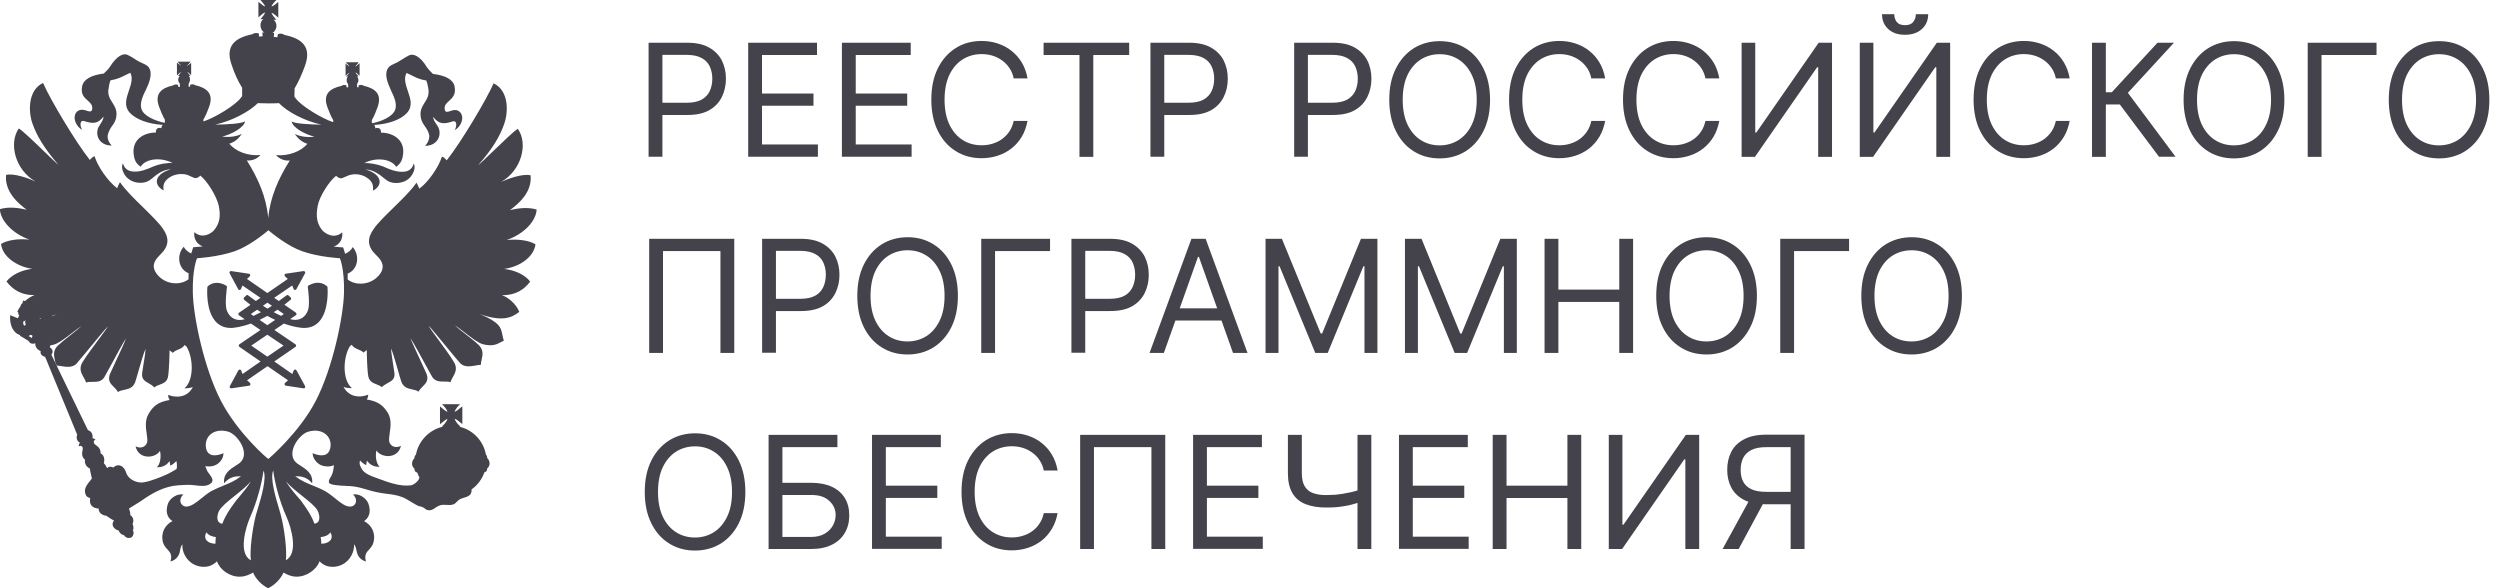 <svg width="170" height="40" viewBox="0 0 170 40" fill="none" xmlns="http://www.w3.org/2000/svg">
<g clip-path="url(#clip0_40_8810)">
<path fill-rule="evenodd" clip-rule="evenodd" d="M34.465 16.32C35.225 16.247 35.965 16.34 36.412 16.613C36.312 17.433 35.406 18.133 34.279 18.287C35.045 18.373 35.712 18.7 36.052 19.147C35.652 19.687 35.045 20.093 34.132 20.073C34.566 20.22 35.099 20.673 35.312 21.207C34.779 21.627 34.119 21.887 32.619 21.353C33.992 21.927 34.059 22.267 34.159 22.753C34.185 22.88 34.212 23.013 34.259 23.167C34.199 23.193 34.139 23.227 34.072 23.26C33.812 23.4 33.499 23.58 32.839 23.407C32.526 23.327 32.079 22.98 31.612 22.62C31.386 22.447 31.159 22.267 30.939 22.12C31.046 22.24 31.339 22.473 31.666 22.727C31.992 22.98 32.346 23.26 32.559 23.467C32.892 23.807 32.825 24.14 32.752 24.453C32.725 24.573 32.699 24.693 32.699 24.807C32.599 24.807 32.479 24.827 32.352 24.853C32.019 24.913 31.619 24.987 31.319 24.727C31.252 24.667 30.812 24.133 30.339 23.56C29.826 22.94 29.279 22.273 29.159 22.16C29.186 22.253 29.452 22.613 29.779 23.06C30.152 23.56 30.599 24.173 30.859 24.607C31.139 25.04 30.945 25.38 30.785 25.66C30.719 25.78 30.659 25.887 30.639 25.987C30.506 25.947 30.359 25.947 30.206 25.947C29.899 25.947 29.585 25.947 29.379 25.613C29.292 25.46 29.139 25.18 28.965 24.86C28.599 24.18 28.119 23.307 27.905 22.987C27.985 23.207 28.332 23.96 28.619 24.573C28.819 25.007 28.985 25.367 29.012 25.433C29.159 25.867 28.959 26.067 28.745 26.28C28.639 26.387 28.532 26.493 28.459 26.633C28.339 26.547 28.186 26.513 28.032 26.48C27.745 26.42 27.445 26.353 27.292 25.96C27.239 25.807 27.152 25.507 27.059 25.173C26.899 24.607 26.706 23.94 26.592 23.7C26.605 23.967 26.659 24.287 26.712 24.647C26.745 24.867 26.785 25.1 26.819 25.347C26.879 25.767 26.639 25.9 26.366 26.047C26.226 26.127 26.079 26.207 25.965 26.327C25.872 26.24 25.739 26.193 25.612 26.14C25.359 26.04 25.099 25.94 25.039 25.56C24.952 25.047 24.939 23.8 24.939 23.8C24.912 23.827 24.886 23.84 24.866 23.86C24.819 23.893 24.785 23.92 24.726 23.98C24.625 23.873 24.492 23.813 24.352 23.76C24.179 23.687 24.012 23.613 23.925 23.447C23.886 23.46 23.866 23.48 23.839 23.507C23.826 23.52 23.805 23.533 23.785 23.553C23.312 24.34 23.272 25.853 23.932 26.393C23.719 26.393 23.506 26.373 23.359 26.307C23.666 26.9 24.305 27.113 25.046 26.84C25.026 26.987 25.006 27.067 24.945 27.167C25.752 27.293 26.092 27.607 26.399 28.12C26.632 28.547 26.559 29.053 26.499 29.46C26.465 29.713 26.432 29.927 26.479 30.067C26.559 30.3 26.832 30.52 27.265 30.32C27.052 31.24 25.899 31.14 25.599 30.627C25.499 31.053 25.599 31.553 25.819 31.74C25.452 31.76 25.152 31.613 24.959 31.327C24.932 31.387 24.919 31.46 24.912 31.533C24.912 31.567 24.905 31.6 24.899 31.633C24.706 31.533 24.572 31.413 24.485 31.313C24.412 31.527 24.479 31.673 24.612 31.913C24.812 32.213 25.206 32.36 25.526 32.473C25.559 32.487 25.585 32.493 25.619 32.507L25.672 32.527C26.412 32.8 27.212 33.1 27.945 33C28.039 33 28.459 32.787 28.532 32.447C28.532 32.447 28.528 32.453 28.519 32.467C28.465 32.367 28.412 32.247 28.372 32.133C28.272 32.113 28.186 32.047 28.186 31.913V31.873C28.079 31.787 28.019 31.66 28.019 31.54C28.019 31.38 28.079 31.253 28.186 31.153V31.113C28.186 31.027 28.226 30.967 28.285 30.913C28.452 29.987 29.186 29.227 30.099 29.02L30.059 29C30.172 28.9 30.405 28.633 30.425 28.487C30.319 28.52 30.166 28.647 30.046 28.747C29.999 28.787 29.952 28.82 29.919 28.847V27.64C29.919 27.64 29.985 27.693 30.026 27.727C30.152 27.833 30.319 27.973 30.425 28C30.405 27.853 30.172 27.587 30.059 27.487H31.285C31.166 27.587 30.939 27.853 30.919 28C31.026 27.967 31.186 27.84 31.312 27.733C31.359 27.693 31.399 27.66 31.439 27.633V28.84C31.405 28.813 31.366 28.78 31.312 28.74C31.186 28.633 31.026 28.507 30.919 28.473C30.939 28.6 31.085 28.793 31.212 28.92C31.245 28.92 31.265 28.94 31.265 28.987H31.285V29.027C32.179 29.253 32.872 29.987 33.039 30.9C33.079 30.953 33.126 31.02 33.126 31.1V31.14C33.232 31.24 33.292 31.367 33.292 31.527C33.292 31.653 33.225 31.78 33.126 31.86V31.9C33.126 32.007 33.039 32.1 32.939 32.12C32.772 32.593 32.465 33 32.066 33.28V33.253C32.079 33.38 32.059 33.56 31.952 33.653C31.839 33.76 31.692 33.807 31.546 33.847C31.439 33.88 31.339 33.907 31.252 33.96C31.179 34.007 31.119 34.067 31.066 34.12C30.985 34.2 30.912 34.28 30.799 34.307C30.659 34.353 30.512 34.34 30.359 34.333C30.232 34.327 30.099 34.32 29.979 34.347C29.799 34.393 29.686 34.473 29.579 34.547C29.459 34.627 29.352 34.7 29.199 34.7C29.046 34.7 28.979 34.653 28.905 34.593C28.819 34.527 28.712 34.447 28.445 34.407C28.299 34.333 28.145 34.24 27.985 34.147C27.779 34.02 27.572 33.893 27.379 33.813C27.032 33.673 26.652 33.62 26.265 33.573C26.046 33.547 25.826 33.513 25.612 33.467C25.386 33.42 25.166 33.36 24.952 33.293C24.659 33.207 24.372 33.12 24.052 33.08C23.945 33.06 23.745 33.047 23.519 33.04C23.066 33.02 22.499 32.987 22.386 32.847C22.326 32.713 22.379 32.627 22.452 32.5C22.539 32.36 22.652 32.173 22.686 31.82C22.686 31.807 22.686 31.773 22.699 31.733C22.699 31.7 22.706 31.667 22.712 31.633C22.392 31.773 22.026 31.72 21.832 31.633C21.666 31.567 21.259 31.267 21.259 30.813C21.605 30.973 22.372 31.18 22.472 30.387C22.572 29.687 21.939 29.087 20.985 29.347C20.312 29.513 19.359 30.913 20.226 31.527C20.285 31.567 20.352 31.613 20.419 31.653C20.826 31.913 21.299 32.213 21.226 32.867C20.952 32.52 20.566 32.353 20.079 32.393C20.512 32.713 20.886 32.86 21.279 33.02C21.539 33.127 21.812 33.233 22.112 33.4C22.366 33.547 22.599 33.733 22.812 33.907C23.159 34.187 23.465 34.433 23.779 34.447C24.186 34.467 24.392 33.993 24.006 33.627C24.392 33.54 24.905 33.847 25.052 34.253C25.252 34.813 25.092 35.213 24.759 35.433C25.219 35.68 25.566 36.173 25.399 36.873C25.339 37.1 25.212 37.24 25.099 37.367C24.919 37.56 24.759 37.74 24.886 38.18C24.559 38.093 24.352 37.873 24.272 37.567C24.272 37.553 24.272 37.54 24.265 37.527C24.219 37.32 24.179 37.113 24.072 37.013C24.112 37.453 23.859 38.1 23.265 38.393C22.859 38.593 22.219 38.673 21.726 38.167C21.532 38.74 20.819 39.233 20.145 39.213C19.832 39.213 19.512 39.08 19.279 38.933C19.099 39.36 18.672 39.793 18.232 40C17.805 39.793 17.379 39.36 17.212 38.933C16.972 39.073 16.659 39.213 16.332 39.213C15.626 39.24 14.952 38.74 14.752 38.167C14.259 38.673 13.619 38.593 13.212 38.393C12.612 38.1 12.359 37.447 12.405 37.013C12.299 37.12 12.259 37.34 12.219 37.553V37.567C12.126 37.88 11.912 38.1 11.592 38.18C11.726 37.733 11.566 37.56 11.386 37.36C11.265 37.233 11.146 37.093 11.079 36.873C10.912 36.173 11.259 35.68 11.726 35.433C11.379 35.207 11.232 34.813 11.419 34.253C11.566 33.847 12.079 33.547 12.466 33.627C12.079 33.993 12.299 34.46 12.692 34.447C13.012 34.433 13.325 34.18 13.679 33.9C13.892 33.727 14.112 33.547 14.359 33.4C14.659 33.24 14.925 33.133 15.179 33.027C15.579 32.867 15.952 32.713 16.386 32.393C15.892 32.353 15.519 32.52 15.239 32.867C15.165 32.207 15.639 31.913 16.046 31.653C16.112 31.613 16.179 31.567 16.239 31.527C17.119 30.913 16.152 29.513 15.499 29.347C14.532 29.087 13.919 29.68 13.999 30.387C14.085 31.18 14.866 30.973 15.192 30.813C15.212 31.267 14.806 31.567 14.639 31.633C14.486 31.707 14.232 31.747 13.959 31.7C13.999 31.787 14.039 31.887 14.059 31.953C14.092 32.047 14.165 32.133 14.232 32.227C14.325 32.353 14.425 32.48 14.445 32.62C14.466 32.72 14.405 32.833 14.306 32.893C14.039 33.1 13.612 33.047 13.245 33C13.185 32.993 13.126 32.987 13.072 32.98C12.819 32.96 12.372 32.98 12.126 33C11.172 33.06 10.332 33.54 9.592 34.067C9.459 34.153 9.079 34.387 8.772 34.58C8.812 34.7 8.879 34.9 8.859 35.027C9.032 35.113 9.139 35.393 9.012 35.627C9.072 35.753 9.112 35.953 9.032 36.053C9.166 36.267 9.012 36.507 8.932 36.547C8.799 36.607 8.566 36.607 8.439 36.4C8.226 36.347 8.119 36.22 8.072 36.08C7.692 35.973 7.539 35.647 7.752 35.4C7.526 35.28 7.439 35.22 7.239 35.073C7.026 35.053 6.706 34.927 6.706 34.58C6.306 34.56 6.046 34.347 6.132 33.873C5.919 33.807 5.819 33.727 5.779 33.46C5.739 33.167 5.959 32.893 6.132 32.687C6.179 32.633 6.219 32.58 6.246 32.54C6.239 32.48 6.212 32.373 6.186 32.26C6.146 32.107 6.112 31.933 6.112 31.86C5.866 31.753 5.732 31.507 5.779 31.26C5.532 31.067 5.579 30.8 5.612 30.62C5.626 30.547 5.632 30.487 5.626 30.453C5.566 30.273 5.439 30.3 5.352 30.36C5.352 30.233 5.392 30.167 5.439 30.107C5.246 30.02 5.166 29.8 5.246 29.553L3.072 24.273C2.812 24.187 2.726 24.06 2.766 23.873C2.559 23.8 2.399 23.613 2.399 23.38V23.34C2.252 23.4 2.046 23.4 1.939 23.18L1.359 22.827C1.386 22.793 1.359 22.78 1.299 22.76C1.226 22.733 1.119 22.687 1.012 22.567C0.772 22.32 0.659 21.92 0.692 21.433L1.226 21.647C1.226 21.647 1.226 21.633 1.226 21.627C1.246 21.567 1.266 21.513 1.306 21.473C1.252 21.393 1.232 21.313 1.239 21.247C1.232 21.247 1.226 21.233 1.212 21.227C1.199 21.22 1.192 21.207 1.179 21.2C1.226 21.073 1.312 20.933 1.399 20.813C1.406 20.74 1.452 20.667 1.546 20.6V20.567C1.532 20.527 1.546 20.46 1.592 20.44C1.632 20.44 1.672 20.46 1.692 20.48C1.899 20.287 2.139 20.14 2.352 20.067C1.439 20.087 0.846 19.673 0.439 19.14C0.786 18.693 1.446 18.367 2.186 18.28C1.079 18.113 0.152 17.407 0.072 16.587C0.526 16.313 1.266 16.22 1.999 16.293C0.852 15.887 0.032 15.007 -0.008 14.22C0.606 14.04 1.246 14.133 1.812 14.26C1.239 13.833 0.306 13.047 0.412 11.893C0.966 11.76 1.999 12.147 2.412 12.34C1.052 11.573 0.566 9.76 1.279 8.733C1.539 8.887 2.359 9.673 3.032 10.327C3.472 10.747 3.846 11.113 3.972 11.207C2.979 10.053 2.506 9.227 2.226 8.453C1.906 7.607 1.892 6.133 2.926 5.64C3.419 6.773 5.152 9.673 6.106 10.873C6.132 10.847 6.159 10.82 6.186 10.793C6.259 10.72 6.339 10.64 6.432 10.627C6.659 11.36 7.352 12.333 7.966 12.8C7.992 12.733 8.052 12.567 8.159 12.387C8.506 12.9 9.132 13.52 9.739 14.107C10.286 14.647 10.812 15.16 11.079 15.553C11.512 16.167 11.512 16.727 10.912 17.3C10.899 17.313 10.892 17.32 10.879 17.333C10.639 17.58 10.226 17.993 10.619 18.567C11.152 19.353 12.226 19.447 12.819 18.993C12.819 18.847 12.819 18.713 12.825 18.58C12.132 18.307 11.972 17.367 12.492 16.78C12.605 16.993 12.792 17.147 13.005 17.233C13.072 16.993 13.126 16.867 13.126 16.86L13.146 16.807H13.206C13.206 16.807 13.445 16.793 13.792 16.753C13.405 16.62 13.159 16.267 13.212 15.787C13.806 16.3 14.412 15.813 14.539 15.673C14.919 15.227 15.032 14.74 14.872 13.98C14.726 13.32 14.066 12.273 13.619 11.94C13.619 11.94 13.605 11.953 13.599 11.96C13.532 12.027 13.432 12.127 13.232 12.107C13.159 12.08 13.066 12.04 12.966 11.993C12.886 11.96 12.812 11.92 12.745 11.893C12.299 11.76 11.852 11.867 11.566 12.04C11.059 12.353 11.092 12.7 11.126 12.953C10.325 12.513 10.612 11.78 11.632 11.513C11.072 11.513 10.599 11.913 10.352 12.12C10.286 12.173 10.239 12.213 10.206 12.233C9.819 12.52 9.259 12.453 8.952 12.3C8.326 12 8.199 11.273 8.366 11.12C8.439 11.387 8.626 11.613 8.999 11.66C9.519 11.72 10.012 11.5 10.412 11.327C10.425 11.327 10.432 11.32 10.445 11.313C10.786 11.167 11.345 11.06 11.732 11.087C11.019 10.7 9.932 10.74 9.559 11.34C9.319 11.153 9.166 10.987 9.106 10.6C8.912 9.553 9.706 9.013 10.605 9.013C10.572 8.76 10.752 8.633 10.979 8.72C10.979 8.613 11.012 8.533 11.072 8.493C11.066 8.493 11.059 8.493 11.046 8.493C11.032 8.493 11.012 8.487 10.999 8.487C10.132 8.427 9.292 8.153 8.839 7.68C8.406 7.213 8.586 6.687 8.766 6.16C8.912 5.733 9.052 5.313 8.859 4.947C8.759 4.993 8.666 5.04 8.572 5.087C8.272 5.24 7.972 5.393 7.519 5.46C7.452 5.587 7.412 5.84 7.392 5.973C7.292 6.433 7.466 6.7 7.639 6.973C7.819 7.26 8.006 7.547 7.886 8.053C7.832 8.267 7.732 8.413 7.626 8.56C7.506 8.733 7.386 8.907 7.326 9.193C7.326 9.193 7.252 9.567 7.599 9.893C6.832 9.913 6.446 9.28 6.679 8.68C6.719 8.6 6.772 8.513 6.826 8.433C6.932 8.273 7.039 8.107 7.039 7.927C6.646 8.44 6.312 8.42 5.719 8.233C5.432 8.147 5.412 8.527 5.586 8.833C5.186 8.593 5.072 8.193 5.072 8.013C5.072 7.593 5.392 7.4 5.719 7.48C5.759 7.48 5.812 7.5 5.872 7.52C6.046 7.58 6.259 7.653 6.272 7.393C6.299 7.14 6.139 6.993 5.966 6.84C5.732 6.633 5.472 6.407 5.586 5.853C5.706 5.367 6.232 5.107 7.059 5C7.072 4.987 7.092 4.967 7.119 4.94C7.226 4.84 7.386 4.68 7.472 4.547C7.946 3.78 8.419 3.587 8.692 3.74C8.892 3.833 9.032 3.927 9.166 4.013C9.266 4.08 9.359 4.14 9.479 4.2C9.546 4.233 9.612 4.267 9.679 4.293C9.832 4.36 9.979 4.427 10.092 4.547C10.439 4.993 10.119 5.68 9.919 6.113V6.133C9.919 6.133 9.899 6.153 9.892 6.167C9.759 6.433 9.486 6.98 9.612 7.393C9.759 7.907 10.619 8.227 11.132 8.34C11.146 8.34 11.152 8.34 11.165 8.34C11.179 8.34 11.199 8.34 11.212 8.34V8.14C11.059 7.88 10.932 7.567 10.825 7.28C10.479 6.36 10.992 5.98 11.772 5.807C11.859 5.747 11.959 5.72 12.085 5.767H12.105L12.126 5.92L12.245 5.887L12.219 5.7H12.259C12.159 5.64 12.119 5.533 12.119 5.427C12.119 5.313 12.165 5.227 12.219 5.167H12.105L12.146 5.127C12.146 5.127 12.179 5.08 12.199 5.053C12.219 5.033 12.239 5.007 12.259 4.973C12.299 4.947 12.319 4.907 12.319 4.887C12.319 4.887 12.319 4.887 12.312 4.893C12.299 4.913 12.279 4.927 12.239 4.947C12.226 4.953 12.212 4.967 12.199 4.973C12.159 5.007 12.112 5.04 12.099 5.073L12.032 5.113V4.253L12.099 4.307C12.099 4.307 12.139 4.34 12.172 4.367C12.192 4.38 12.219 4.4 12.239 4.413C12.259 4.433 12.272 4.447 12.286 4.453C12.299 4.46 12.306 4.467 12.312 4.48C12.312 4.46 12.292 4.44 12.252 4.393C12.212 4.353 12.152 4.287 12.132 4.26L12.092 4.193H12.952L12.912 4.26C12.912 4.26 12.859 4.307 12.839 4.34C12.819 4.36 12.806 4.38 12.786 4.393C12.759 4.433 12.732 4.46 12.712 4.48C12.719 4.48 12.732 4.467 12.745 4.467C12.765 4.46 12.792 4.447 12.806 4.42C12.832 4.4 12.852 4.387 12.872 4.373C12.905 4.347 12.932 4.327 12.959 4.313L12.999 4.26V5.107L12.959 5.067C12.959 5.067 12.939 5.053 12.932 5.04C12.892 5.007 12.859 4.973 12.812 4.94C12.799 4.927 12.779 4.92 12.759 4.907C12.745 4.9 12.726 4.887 12.719 4.88C12.732 4.893 12.745 4.907 12.759 4.927C12.772 4.94 12.786 4.953 12.792 4.967C12.832 5.033 12.879 5.073 12.919 5.113L12.959 5.153H12.832C12.899 5.213 12.919 5.3 12.919 5.413C12.919 5.513 12.879 5.627 12.819 5.687H12.839L12.819 5.873L12.919 5.907L12.939 5.753H12.959C13.085 5.713 13.185 5.733 13.272 5.793C14.046 5.973 14.559 6.347 14.219 7.267C14.119 7.553 13.986 7.867 13.832 8.127V8.26C14.605 8.007 16.012 7.16 16.379 6.647C16.405 6.62 16.425 6.593 16.439 6.573C16.445 6.56 16.459 6.547 16.465 6.54V5.967C16.179 5.52 15.932 4.96 15.765 4.447C15.272 3.113 15.999 2.567 17.139 2.333C17.265 2.253 17.412 2.213 17.599 2.273L17.619 2.487L17.859 2.467L17.839 2.193C17.905 2.213 17.945 2.213 17.985 2.213C17.819 2.133 17.712 1.927 17.712 1.72C17.712 1.573 17.772 1.393 17.899 1.307H17.712C17.712 1.307 17.752 1.26 17.772 1.233C17.872 1.12 18.006 0.953 18.026 0.84C17.905 0.88 17.719 1.053 17.599 1.16C17.592 1.167 17.579 1.18 17.572 1.187V0.127C17.572 0.127 17.645 0.187 17.692 0.22C17.805 0.313 17.939 0.427 18.026 0.44C18.012 0.347 17.886 0.207 17.792 0.093C17.759 0.06 17.732 0.027 17.712 0H18.799C18.679 0.107 18.492 0.32 18.459 0.44C18.579 0.427 18.752 0.273 18.866 0.18C18.886 0.16 18.912 0.14 18.925 0.127V1.213C18.826 1.107 18.605 0.907 18.459 0.867C18.499 1.013 18.686 1.233 18.799 1.34H18.599C18.726 1.427 18.799 1.6 18.799 1.753C18.799 1.96 18.679 2.16 18.519 2.247C18.559 2.247 18.605 2.247 18.639 2.24L18.619 2.513L18.859 2.533L18.899 2.32C19.092 2.253 19.232 2.293 19.352 2.38C20.499 2.607 21.226 3.167 20.732 4.493C20.546 5 20.305 5.56 20.032 6.013L20.019 6.567C20.019 6.567 20.072 6.64 20.112 6.693C20.485 7.207 21.886 8.06 22.659 8.307V8.173C22.506 7.913 22.379 7.6 22.272 7.313C21.925 6.393 22.439 6.013 23.219 5.84C23.305 5.78 23.405 5.753 23.532 5.8H23.552L23.572 5.953L23.686 5.92L23.666 5.733H23.686C23.619 5.673 23.572 5.567 23.572 5.46C23.572 5.347 23.592 5.26 23.666 5.2H23.532L23.572 5.16C23.572 5.16 23.605 5.127 23.625 5.107C23.652 5.08 23.686 5.053 23.712 5.013C23.719 5.007 23.726 4.993 23.732 4.98C23.745 4.96 23.759 4.94 23.772 4.927C23.759 4.933 23.745 4.947 23.732 4.96C23.719 4.973 23.699 4.98 23.692 4.993C23.625 5.033 23.579 5.08 23.539 5.12L23.499 5.16V4.3L23.532 4.353C23.532 4.353 23.566 4.38 23.585 4.393C23.612 4.413 23.639 4.44 23.686 4.46C23.699 4.487 23.726 4.5 23.739 4.507C23.752 4.507 23.759 4.513 23.765 4.52C23.765 4.52 23.726 4.48 23.706 4.433C23.692 4.42 23.679 4.407 23.659 4.387C23.625 4.353 23.592 4.313 23.566 4.3L23.526 4.233H24.386L24.346 4.3C24.346 4.3 24.285 4.393 24.219 4.433C24.212 4.447 24.206 4.453 24.199 4.467C24.186 4.487 24.179 4.507 24.179 4.52C24.186 4.52 24.192 4.507 24.206 4.507C24.219 4.5 24.239 4.487 24.265 4.46C24.292 4.427 24.332 4.4 24.359 4.38C24.372 4.367 24.386 4.36 24.392 4.353L24.452 4.3V5.147L24.392 5.107C24.392 5.107 24.346 5.053 24.312 5.02C24.299 5.007 24.279 4.993 24.265 4.98C24.226 4.96 24.199 4.94 24.179 4.92C24.179 4.947 24.199 4.987 24.219 5.007C24.285 5.073 24.326 5.113 24.346 5.153L24.386 5.193H24.285C24.326 5.253 24.372 5.34 24.372 5.453C24.372 5.553 24.332 5.667 24.245 5.727H24.292L24.272 5.913L24.372 5.947L24.392 5.793H24.412C24.539 5.753 24.639 5.773 24.739 5.833C25.499 6.013 26.012 6.387 25.666 7.307C25.566 7.593 25.439 7.907 25.285 8.167V8.367C25.285 8.367 25.319 8.367 25.332 8.367C25.346 8.367 25.359 8.367 25.379 8.367C25.892 8.26 26.739 7.94 26.886 7.42C27.012 7.007 26.739 6.46 26.605 6.193C26.605 6.18 26.592 6.173 26.592 6.16C26.579 6.133 26.566 6.107 26.559 6.08C26.366 5.647 26.085 5.007 26.425 4.58C26.526 4.46 26.672 4.4 26.826 4.327C26.892 4.3 26.959 4.267 27.026 4.233C27.145 4.167 27.245 4.107 27.346 4.04C27.479 3.953 27.619 3.867 27.812 3.767C28.099 3.613 28.572 3.813 29.032 4.573C29.132 4.72 29.312 4.9 29.405 4.993C29.419 5.007 29.425 5.013 29.439 5.027C30.272 5.127 30.812 5.393 30.912 5.88C31.019 6.427 30.765 6.653 30.539 6.86C30.366 7.013 30.206 7.16 30.239 7.42C30.259 7.68 30.459 7.607 30.632 7.547C30.692 7.527 30.752 7.507 30.792 7.5C31.105 7.413 31.432 7.613 31.432 8.033C31.432 8.213 31.332 8.607 30.919 8.853C31.085 8.547 31.066 8.173 30.792 8.253C30.192 8.447 29.846 8.467 29.459 7.947C29.459 8.127 29.566 8.287 29.672 8.44C29.732 8.527 29.785 8.613 29.826 8.7C30.059 9.293 29.659 9.933 28.905 9.913C29.232 9.587 29.192 9.213 29.192 9.213C29.132 8.933 29.012 8.753 28.892 8.587C28.785 8.433 28.686 8.287 28.632 8.073C28.512 7.56 28.692 7.273 28.872 6.987C29.046 6.713 29.212 6.447 29.119 5.987C29.099 5.853 29.046 5.6 28.985 5.473C28.552 5.413 28.272 5.267 27.979 5.12C27.872 5.067 27.759 5.007 27.645 4.96C27.445 5.333 27.585 5.753 27.732 6.187C27.912 6.707 28.092 7.233 27.659 7.693C27.212 8.167 26.379 8.433 25.499 8.493C25.492 8.493 25.479 8.493 25.465 8.493C25.452 8.493 25.439 8.493 25.432 8.493C25.492 8.533 25.519 8.62 25.519 8.727C25.752 8.64 25.932 8.767 25.905 9.02C26.779 9.02 27.599 9.56 27.392 10.607C27.326 10.993 27.179 11.16 26.945 11.347C26.559 10.747 25.472 10.707 24.772 11.093C25.152 11.067 25.706 11.18 26.052 11.32C26.459 11.5 26.972 11.733 27.506 11.673C27.866 11.633 28.066 11.4 28.125 11.133C28.292 11.28 28.166 12.013 27.546 12.313C27.226 12.467 26.666 12.533 26.279 12.247C26.245 12.227 26.192 12.187 26.125 12.127C25.872 11.92 25.405 11.527 24.852 11.527C25.872 11.8 26.145 12.533 25.366 12.967C25.366 12.953 25.366 12.94 25.366 12.933C25.379 12.687 25.399 12.353 24.912 12.06C24.632 11.88 24.192 11.773 23.739 11.913C23.666 11.94 23.579 11.98 23.499 12.013C23.405 12.053 23.312 12.1 23.245 12.12C23.046 12.14 22.945 12.04 22.879 11.973C22.872 11.967 22.866 11.96 22.859 11.953C22.412 12.287 21.726 13.333 21.605 13.993C21.459 14.753 21.566 15.247 21.939 15.687C22.072 15.82 22.672 16.313 23.272 15.8C23.326 16.28 23.079 16.64 22.692 16.767C23.032 16.807 23.259 16.82 23.265 16.82H23.326L23.352 16.873C23.352 16.873 23.352 16.873 23.352 16.887C23.366 16.92 23.412 17.04 23.465 17.253C23.692 17.173 23.879 17.013 23.985 16.8C24.499 17.387 24.339 18.34 23.639 18.607C23.639 18.733 23.645 18.867 23.645 19.007C24.232 19.473 25.326 19.38 25.866 18.593C26.252 18.013 25.832 17.593 25.585 17.353C25.579 17.347 25.572 17.34 25.566 17.333C24.965 16.76 24.965 16.2 25.399 15.587C25.666 15.187 26.199 14.667 26.752 14.127C27.352 13.54 27.979 12.933 28.319 12.42C28.392 12.547 28.445 12.66 28.479 12.74C28.499 12.78 28.512 12.807 28.519 12.827C29.139 12.36 29.819 11.38 30.052 10.653C30.152 10.673 30.226 10.74 30.299 10.82C30.326 10.847 30.352 10.873 30.379 10.9C31.339 9.693 33.072 6.793 33.566 5.667C34.612 6.16 34.586 7.64 34.266 8.48C33.992 9.253 33.526 10.08 32.512 11.233C32.639 11.14 33.045 10.753 33.505 10.307C34.172 9.667 34.952 8.907 35.212 8.76C35.939 9.787 35.446 11.6 34.079 12.367C34.505 12.173 35.519 11.787 36.079 11.92C36.199 13.073 35.252 13.86 34.679 14.287C35.232 14.16 35.872 14.067 36.492 14.247C36.452 15.033 35.639 15.907 34.459 16.32H34.465ZM1.726 22.12C1.726 22.12 1.739 22.1 1.746 22.1C1.739 22.06 1.732 22.027 1.726 21.987C1.726 21.94 1.712 21.893 1.699 21.847L1.759 21.807L1.739 21.787C1.699 21.827 1.652 21.847 1.592 21.847C1.566 21.973 1.566 22.12 1.692 22.14C1.699 22.133 1.706 22.12 1.712 22.113L1.726 22.12ZM1.952 22.86L2.159 22.98C2.199 22.94 2.199 22.88 2.199 22.813C2.112 22.76 2.032 22.76 1.952 22.853V22.86ZM2.692 21.673H2.779C2.779 21.673 2.779 21.66 2.786 21.66C2.786 21.653 2.792 21.647 2.792 21.64C2.772 21.64 2.759 21.647 2.739 21.647C2.719 21.647 2.699 21.647 2.686 21.653C2.686 21.653 2.686 21.653 2.692 21.66C2.692 21.66 2.692 21.667 2.699 21.667L2.692 21.673ZM14.039 36.2C13.779 36.653 14.139 36.973 14.652 36.973C14.652 36.793 14.652 36.733 14.679 36.52C14.445 36.5 14.172 36.4 14.039 36.2ZM21.852 36.973C22.366 36.973 22.732 36.653 22.465 36.2C22.326 36.413 22.046 36.507 21.805 36.52C21.846 36.733 21.846 36.793 21.846 36.973H21.852ZM17.539 7.007C16.999 7.56 15.806 8.22 14.632 8.473C15.312 8.473 16.506 8.413 16.666 8.24C16.625 8.667 15.706 9.153 15.105 9.287C15.599 9.347 16.066 9.287 16.445 9.107C16.232 9.413 15.999 9.64 15.592 9.773C16.019 10.287 16.846 10.627 17.706 10.54C17.512 10.793 17.132 10.947 16.785 10.907C17.546 12.127 18.112 13.38 18.239 14.833C18.372 13.387 18.939 12.133 19.706 10.913C19.372 10.96 18.979 10.8 18.772 10.547C19.619 10.627 20.479 10.293 20.899 9.78C20.499 9.647 20.259 9.413 20.046 9.113C20.432 9.293 20.892 9.353 21.386 9.293C20.785 9.16 19.879 8.68 19.832 8.247C19.979 8.413 21.172 8.473 21.852 8.473C20.672 8.22 19.499 7.573 18.972 7.013C18.539 7.04 17.965 7.033 17.519 7.013L17.539 7.007ZM3.546 21.507C3.646 21.467 3.772 21.407 3.879 21.36C3.839 21.373 3.792 21.387 3.746 21.407C3.679 21.427 3.606 21.453 3.539 21.48V21.507H3.546ZM11.525 27.18C11.466 27.08 11.445 27 11.425 26.853C12.172 27.127 12.819 26.913 13.112 26.32C12.966 26.38 12.732 26.407 12.539 26.407C13.199 25.867 13.159 24.353 12.685 23.567C12.659 23.553 12.639 23.533 12.626 23.52C12.599 23.493 12.579 23.473 12.539 23.467C12.459 23.627 12.292 23.7 12.126 23.767C11.986 23.827 11.845 23.887 11.752 23.993C11.706 23.947 11.665 23.927 11.632 23.9C11.599 23.873 11.572 23.853 11.532 23.82C11.532 23.82 11.512 25.067 11.432 25.58C11.379 25.96 11.112 26.067 10.852 26.16C10.719 26.207 10.592 26.26 10.492 26.347C10.386 26.22 10.239 26.14 10.105 26.06C9.846 25.913 9.612 25.78 9.666 25.36C9.699 25.107 9.739 24.867 9.779 24.64C9.839 24.293 9.886 23.98 9.899 23.72C9.779 23.967 9.586 24.647 9.419 25.22C9.326 25.547 9.246 25.833 9.192 25.987C9.039 26.387 8.739 26.447 8.452 26.507C8.292 26.54 8.139 26.573 8.019 26.66C7.946 26.52 7.839 26.407 7.732 26.307C7.519 26.093 7.319 25.893 7.466 25.46C7.486 25.4 7.612 25.133 7.772 24.787C8.072 24.147 8.492 23.247 8.572 23.007C8.379 23.293 7.986 24.013 7.646 24.647C7.419 25.067 7.212 25.447 7.099 25.64C6.906 25.967 6.592 25.967 6.286 25.967C6.132 25.967 5.979 25.967 5.846 26.013C5.826 25.907 5.759 25.787 5.692 25.667C5.532 25.387 5.346 25.06 5.606 24.633C5.892 24.173 6.379 23.52 6.766 23C7.066 22.6 7.299 22.28 7.339 22.193C7.192 22.327 6.439 23.24 5.859 23.947C5.512 24.367 5.226 24.713 5.179 24.76C4.866 25.02 4.479 24.947 4.146 24.893C4.046 24.873 3.946 24.86 3.859 24.853L3.766 24.653C3.759 24.6 3.746 24.553 3.732 24.5C3.666 24.18 3.586 23.84 3.932 23.5C4.152 23.293 4.519 23 4.852 22.74C5.166 22.493 5.446 22.267 5.559 22.153C5.346 22.3 5.119 22.473 4.892 22.647C4.426 23.007 3.966 23.36 3.639 23.44C3.566 23.46 3.486 23.48 3.419 23.487C3.419 23.52 3.412 23.547 3.392 23.587V23.627C3.572 23.713 3.652 23.953 3.492 24.12L5.979 29.247C6.259 29.333 6.326 29.593 6.286 29.8C6.306 29.8 6.432 29.82 6.499 29.913C6.352 29.933 6.352 30.06 6.412 30.167C6.446 30.22 6.499 30.253 6.552 30.293C6.679 30.38 6.832 30.487 6.846 30.833C7.072 30.933 7.139 31.24 7.059 31.493C7.186 31.607 7.286 31.84 7.286 31.84C7.386 31.687 7.612 31.733 7.699 31.793C8.019 31.487 8.426 31.647 8.579 32.14C8.746 32.653 9.379 32.867 9.752 32.8C10.199 32.74 10.986 32.433 11.412 32.227C11.685 32.087 11.859 31.987 12.012 31.887C12.059 31.693 12.019 31.447 11.992 31.347C11.905 31.447 11.779 31.567 11.579 31.667C11.579 31.633 11.572 31.6 11.566 31.567C11.559 31.493 11.546 31.42 11.519 31.36C11.332 31.647 11.025 31.787 10.665 31.773C10.879 31.587 10.979 31.093 10.879 30.66C10.572 31.173 9.426 31.28 9.219 30.353C9.646 30.553 9.912 30.333 9.999 30.1C10.039 29.967 10.012 29.76 9.979 29.527C9.919 29.113 9.839 28.593 10.099 28.153C10.392 27.64 10.732 27.327 11.539 27.2L11.525 27.18ZM15.972 34.153C15.999 34.113 16.032 34.073 16.066 34.027C16.145 33.933 16.226 33.833 16.305 33.74C16.572 33.42 16.852 33.087 17.059 32.733C16.772 33.067 16.359 33.4 15.966 33.713C15.499 34.087 15.066 34.433 14.899 34.733C14.752 35.013 14.665 35.567 15.119 35.613C15.352 35 15.626 34.627 15.972 34.153ZM17.059 38.093C16.972 37.447 17.152 35.993 17.405 35.013C17.432 34.907 17.472 34.78 17.519 34.633C17.759 33.833 18.152 32.52 17.919 32C17.812 32.82 17.485 34.1 17.019 35.147C16.686 35.9 16.192 37.647 17.059 38.1V38.093ZM19.092 35.013C19.352 35.993 19.519 37.44 19.439 38.093C20.305 37.64 19.819 35.893 19.479 35.14C19.006 34.087 18.679 32.813 18.579 31.993C18.352 32.52 18.745 33.84 18.985 34.633C19.026 34.78 19.066 34.907 19.092 35.013ZM21.379 35.607C21.832 35.567 21.745 35.013 21.599 34.727C21.439 34.427 21.006 34.087 20.546 33.72C20.145 33.4 19.726 33.067 19.439 32.727C19.679 33.127 19.999 33.507 20.312 33.867C20.359 33.92 20.405 33.973 20.452 34.027C20.506 34.1 20.552 34.167 20.599 34.233C20.905 34.667 21.166 35.033 21.379 35.607ZM18.252 31.207C18.252 31.207 20.352 29.433 21.485 27.233C22.619 25.033 23.346 21.573 23.392 19.92C23.432 18.273 23.112 17.56 23.112 17.56C23.112 17.56 21.692 17.487 20.559 17.087C19.592 16.753 18.546 15.907 18.252 15.66C17.959 15.907 16.912 16.753 15.952 17.087C14.819 17.48 13.399 17.56 13.399 17.56C13.399 17.56 13.072 18.267 13.112 19.92C13.152 21.573 13.879 25.033 15.012 27.233C16.145 29.44 18.226 31.233 18.252 31.207ZM22.245 19.473C22.245 19.473 22.272 19.513 22.272 19.533C22.279 19.64 22.386 21.12 21.699 21.873C21.439 22.153 21.105 22.3 20.692 22.3C20.619 22.3 20.546 22.3 20.465 22.287C20.066 22.24 19.679 22.14 19.305 22L18.659 22.44L20.092 23.413C20.092 23.413 20.139 23.467 20.139 23.5C20.139 23.533 20.119 23.573 20.092 23.587L18.652 24.58L19.879 25.433L19.972 25.193C19.985 25.153 20.019 25.127 20.066 25.127C20.105 25.127 20.139 25.147 20.159 25.18L20.745 26.253C20.745 26.253 20.765 26.327 20.745 26.36C20.726 26.393 20.692 26.407 20.659 26.407H20.645L19.439 26.227C19.399 26.22 19.359 26.187 19.352 26.153C19.346 26.113 19.352 26.067 19.386 26.04L19.585 25.86L18.192 24.9L16.799 25.86L16.999 26.04C16.999 26.04 17.039 26.107 17.026 26.153C17.019 26.193 16.985 26.227 16.939 26.227L15.732 26.407H15.719C15.679 26.407 15.652 26.387 15.632 26.36C15.612 26.333 15.612 26.287 15.632 26.253L16.212 25.18C16.212 25.18 16.265 25.127 16.305 25.127C16.346 25.127 16.386 25.153 16.399 25.193L16.492 25.433L17.719 24.58L16.279 23.587C16.279 23.587 16.232 23.533 16.232 23.5C16.232 23.46 16.252 23.433 16.279 23.413L17.712 22.44L17.066 22C16.686 22.133 16.299 22.24 15.905 22.287C15.832 22.3 15.752 22.3 15.679 22.3C15.272 22.3 14.932 22.153 14.672 21.873C13.979 21.12 14.092 19.64 14.099 19.54C14.099 19.54 14.105 19.487 14.126 19.473C14.132 19.46 14.359 19.233 14.752 19.233C14.952 19.233 15.165 19.3 15.379 19.42C15.419 19.44 15.432 19.48 15.432 19.52C15.432 19.52 15.432 19.527 15.432 19.54C15.412 19.687 15.292 20.613 15.399 21.027C15.486 21.36 15.779 21.76 16.299 21.76C16.412 21.76 16.526 21.74 16.645 21.707L16.252 21.44C16.252 21.44 16.206 21.387 16.206 21.353C16.206 21.32 16.226 21.28 16.252 21.267L17.032 20.727C16.826 20.567 16.679 20.453 16.625 20.407C16.612 20.4 16.605 20.393 16.605 20.387C16.579 20.367 16.566 20.34 16.566 20.313C16.566 20.28 16.579 20.253 16.599 20.233L16.739 20.093C16.739 20.093 16.785 20.06 16.812 20.06C16.832 20.06 16.859 20.067 16.879 20.087C16.879 20.087 17.092 20.253 17.399 20.467L17.712 20.253L16.485 19.413L16.386 19.653C16.366 19.693 16.332 19.72 16.292 19.72C16.252 19.72 16.219 19.7 16.199 19.667L15.619 18.593C15.599 18.553 15.599 18.513 15.619 18.48C15.639 18.447 15.672 18.433 15.706 18.433H15.719L16.925 18.613C16.965 18.613 16.999 18.647 17.012 18.687C17.026 18.727 17.012 18.767 16.985 18.793L16.792 18.967L18.179 19.927L19.572 18.967L19.379 18.793C19.379 18.793 19.339 18.72 19.346 18.687C19.359 18.647 19.392 18.613 19.432 18.613L20.639 18.433H20.652C20.692 18.433 20.719 18.453 20.739 18.48C20.759 18.513 20.765 18.553 20.739 18.593L20.152 19.667C20.152 19.667 20.099 19.72 20.059 19.72C20.019 19.72 19.979 19.693 19.965 19.653L19.872 19.413L18.645 20.253L18.959 20.467C19.186 20.307 19.359 20.18 19.439 20.12C19.465 20.1 19.485 20.087 19.485 20.087C19.506 20.073 19.526 20.06 19.552 20.06C19.579 20.06 19.605 20.073 19.625 20.093L19.765 20.233C19.765 20.233 19.799 20.287 19.799 20.313C19.799 20.34 19.785 20.367 19.759 20.387C19.739 20.407 19.585 20.533 19.339 20.72L20.119 21.26C20.119 21.26 20.166 21.313 20.166 21.347C20.166 21.38 20.145 21.413 20.119 21.433L19.726 21.7C19.846 21.733 19.959 21.753 20.072 21.753C20.592 21.753 20.879 21.353 20.965 21.02C21.072 20.607 20.952 19.687 20.932 19.533C20.932 19.52 20.932 19.513 20.932 19.513C20.925 19.473 20.945 19.427 20.985 19.413C21.199 19.293 21.405 19.227 21.612 19.227C21.992 19.227 22.219 19.453 22.232 19.467L22.245 19.473ZM18.492 20.793L18.186 20.58L17.879 20.793C17.959 20.847 18.039 20.893 18.125 20.947C18.145 20.96 18.166 20.973 18.186 20.987C18.252 20.947 18.319 20.907 18.379 20.867C18.419 20.84 18.452 20.82 18.492 20.793ZM17.485 21.06L17.059 21.353L17.239 21.48C17.405 21.4 17.572 21.313 17.745 21.227C17.726 21.213 17.706 21.2 17.679 21.187C17.612 21.14 17.546 21.1 17.479 21.06H17.485ZM18.179 24.253L19.279 23.5L18.179 22.76L17.085 23.5L18.179 24.253ZM17.652 21.753L18.179 22.113L18.712 21.753C18.526 21.667 18.346 21.573 18.179 21.48C18.012 21.573 17.839 21.66 17.652 21.753ZM18.612 21.227C18.779 21.32 18.952 21.407 19.119 21.48L19.299 21.353L18.872 21.06C18.785 21.113 18.706 21.173 18.612 21.227Z" fill="#44434C"/>
<path d="M44.104 10.665V2.905H46.724C47.33 2.905 47.83 3.012 48.217 3.232C48.604 3.452 48.897 3.745 49.084 4.112C49.27 4.485 49.364 4.898 49.364 5.352C49.364 5.805 49.27 6.225 49.084 6.598C48.897 6.972 48.617 7.272 48.23 7.492C47.844 7.712 47.35 7.818 46.744 7.818H44.864V6.985H46.71C47.124 6.985 47.464 6.912 47.717 6.772C47.97 6.625 48.15 6.432 48.264 6.192C48.377 5.945 48.437 5.665 48.437 5.352C48.437 5.038 48.377 4.765 48.264 4.518C48.15 4.272 47.964 4.078 47.71 3.945C47.457 3.805 47.117 3.732 46.697 3.732H45.044V10.658H44.104V10.665ZM50.877 10.665V2.905H55.557V3.738H51.817V6.358H55.317V7.192H51.817V9.825H55.617V10.658H50.877V10.665ZM57.25 10.665V2.905H61.93V3.738H58.19V6.358H61.69V7.192H58.19V9.825H61.99V10.658H57.25V10.665ZM69.87 5.332H68.93C68.877 5.058 68.777 4.825 68.637 4.618C68.497 4.412 68.33 4.245 68.137 4.105C67.944 3.965 67.724 3.858 67.49 3.785C67.257 3.712 67.004 3.678 66.75 3.678C66.277 3.678 65.857 3.798 65.47 4.032C65.09 4.272 64.79 4.618 64.564 5.078C64.344 5.538 64.23 6.105 64.23 6.778C64.23 7.452 64.344 8.018 64.564 8.478C64.79 8.938 65.09 9.292 65.47 9.525C65.85 9.765 66.277 9.878 66.75 9.878C67.01 9.878 67.257 9.845 67.49 9.772C67.73 9.698 67.944 9.598 68.137 9.458C68.33 9.318 68.497 9.145 68.637 8.938C68.777 8.732 68.87 8.492 68.93 8.225H69.87C69.797 8.618 69.67 8.978 69.484 9.292C69.297 9.605 69.064 9.872 68.784 10.091C68.504 10.312 68.197 10.472 67.85 10.585C67.51 10.698 67.137 10.758 66.75 10.758C66.09 10.758 65.497 10.598 64.984 10.271C64.47 9.952 64.064 9.492 63.77 8.892C63.477 8.298 63.33 7.592 63.33 6.772C63.33 5.952 63.477 5.245 63.77 4.652C64.064 4.058 64.47 3.598 64.984 3.272C65.497 2.945 66.09 2.785 66.75 2.785C67.144 2.785 67.51 2.845 67.85 2.958C68.197 3.072 68.51 3.238 68.784 3.458C69.064 3.678 69.29 3.938 69.484 4.252C69.67 4.565 69.797 4.918 69.87 5.318V5.332ZM70.964 3.738V2.905H76.784V3.738H74.344V10.665H73.404V3.738H70.964ZM78.23 10.665V2.905H80.85C81.457 2.905 81.957 3.012 82.344 3.232C82.73 3.452 83.024 3.745 83.21 4.112C83.397 4.485 83.49 4.898 83.49 5.352C83.49 5.805 83.397 6.225 83.21 6.598C83.024 6.972 82.744 7.272 82.357 7.492C81.97 7.712 81.477 7.818 80.87 7.818H78.99V6.985H80.837C81.25 6.985 81.59 6.912 81.844 6.772C82.097 6.625 82.277 6.432 82.39 6.192C82.504 5.945 82.564 5.665 82.564 5.352C82.564 5.038 82.504 4.765 82.39 4.518C82.277 4.272 82.09 4.078 81.837 3.945C81.584 3.805 81.244 3.732 80.824 3.732H79.17V10.658H78.23V10.665ZM88.004 10.665V2.905H90.624C91.23 2.905 91.73 3.012 92.117 3.232C92.504 3.452 92.79 3.745 92.977 4.112C93.164 4.478 93.257 4.898 93.257 5.352C93.257 5.805 93.164 6.225 92.977 6.598C92.79 6.972 92.51 7.272 92.124 7.492C91.737 7.712 91.244 7.818 90.637 7.818H88.757V6.985H90.604C91.017 6.985 91.357 6.912 91.61 6.772C91.864 6.625 92.044 6.432 92.157 6.192C92.27 5.945 92.33 5.665 92.33 5.352C92.33 5.038 92.27 4.765 92.157 4.518C92.044 4.272 91.857 4.078 91.604 3.945C91.35 3.805 91.01 3.732 90.59 3.732H88.937V10.658H87.997L88.004 10.665ZM101.324 6.785C101.324 7.605 101.177 8.312 100.877 8.905C100.584 9.498 100.177 9.958 99.664 10.285C99.15 10.605 98.557 10.771 97.897 10.771C97.237 10.771 96.644 10.611 96.13 10.285C95.617 9.965 95.21 9.505 94.917 8.905C94.624 8.312 94.47 7.605 94.47 6.785C94.47 5.965 94.617 5.258 94.917 4.665C95.21 4.072 95.617 3.612 96.13 3.285C96.644 2.965 97.237 2.798 97.897 2.798C98.557 2.798 99.15 2.958 99.664 3.285C100.177 3.605 100.584 4.065 100.877 4.665C101.17 5.258 101.324 5.965 101.324 6.785ZM100.417 6.785C100.417 6.112 100.304 5.545 100.077 5.085C99.857 4.625 99.55 4.272 99.17 4.038C98.79 3.798 98.37 3.685 97.897 3.685C97.424 3.685 97.004 3.805 96.624 4.038C96.244 4.278 95.944 4.625 95.717 5.085C95.497 5.545 95.384 6.112 95.384 6.785C95.384 7.458 95.497 8.025 95.717 8.485C95.944 8.945 96.244 9.298 96.624 9.532C97.004 9.772 97.43 9.885 97.897 9.885C98.364 9.885 98.79 9.765 99.17 9.532C99.55 9.292 99.857 8.945 100.077 8.485C100.304 8.025 100.417 7.458 100.417 6.785ZM109.15 5.332H108.21C108.157 5.058 108.057 4.825 107.917 4.618C107.777 4.412 107.61 4.245 107.417 4.105C107.224 3.965 107.004 3.858 106.77 3.785C106.53 3.712 106.284 3.678 106.03 3.678C105.557 3.678 105.137 3.798 104.757 4.032C104.377 4.272 104.077 4.618 103.85 5.078C103.63 5.538 103.517 6.105 103.517 6.778C103.517 7.452 103.63 8.018 103.85 8.478C104.077 8.938 104.377 9.292 104.757 9.525C105.137 9.765 105.564 9.878 106.03 9.878C106.29 9.878 106.537 9.845 106.77 9.772C107.01 9.698 107.224 9.598 107.417 9.458C107.61 9.318 107.777 9.145 107.917 8.938C108.057 8.732 108.15 8.492 108.21 8.225H109.15C109.077 8.618 108.95 8.978 108.764 9.292C108.577 9.605 108.344 9.872 108.07 10.091C107.79 10.312 107.477 10.472 107.137 10.585C106.797 10.698 106.424 10.758 106.037 10.758C105.377 10.758 104.784 10.598 104.27 10.271C103.757 9.952 103.35 9.492 103.057 8.892C102.764 8.298 102.617 7.592 102.617 6.772C102.617 5.952 102.764 5.245 103.057 4.652C103.35 4.058 103.757 3.598 104.27 3.272C104.784 2.952 105.37 2.785 106.037 2.785C106.43 2.785 106.797 2.845 107.137 2.958C107.484 3.072 107.797 3.238 108.07 3.458C108.35 3.678 108.577 3.938 108.764 4.252C108.95 4.565 109.077 4.918 109.15 5.318V5.332ZM116.91 5.332H115.97C115.917 5.058 115.817 4.825 115.677 4.618C115.537 4.412 115.37 4.245 115.177 4.105C114.984 3.965 114.764 3.858 114.53 3.785C114.297 3.712 114.044 3.678 113.79 3.678C113.324 3.678 112.897 3.798 112.517 4.032C112.137 4.272 111.837 4.618 111.61 5.078C111.39 5.538 111.277 6.105 111.277 6.778C111.277 7.452 111.39 8.018 111.61 8.478C111.837 8.938 112.137 9.292 112.517 9.525C112.897 9.765 113.324 9.878 113.79 9.878C114.05 9.878 114.297 9.845 114.53 9.772C114.77 9.698 114.984 9.598 115.177 9.458C115.37 9.318 115.537 9.145 115.677 8.938C115.817 8.732 115.91 8.492 115.97 8.225H116.91C116.837 8.618 116.71 8.978 116.524 9.292C116.337 9.605 116.104 9.872 115.824 10.091C115.544 10.312 115.237 10.472 114.89 10.585C114.55 10.698 114.177 10.758 113.79 10.758C113.13 10.758 112.537 10.598 112.024 10.271C111.51 9.952 111.104 9.492 110.81 8.892C110.517 8.298 110.364 7.592 110.364 6.772C110.364 5.952 110.51 5.245 110.81 4.652C111.104 4.058 111.51 3.598 112.024 3.272C112.537 2.952 113.124 2.785 113.79 2.785C114.184 2.785 114.55 2.845 114.89 2.958C115.237 3.072 115.55 3.238 115.824 3.458C116.104 3.678 116.33 3.938 116.524 4.252C116.71 4.565 116.837 4.918 116.91 5.318V5.332ZM118.43 2.905H119.357V9.012H119.43L123.67 2.905H124.577V10.665H123.637V4.572H123.564L119.337 10.665H118.43V2.905ZM126.464 2.905H127.39V9.012H127.464L131.704 2.905H132.61V10.665H131.67V4.572H131.597L127.37 10.665H126.464V2.905ZM130.284 0.965H131.117C131.117 1.372 130.977 1.712 130.69 1.972C130.41 2.232 130.024 2.365 129.537 2.365C129.05 2.365 128.677 2.232 128.397 1.972C128.117 1.712 127.977 1.378 127.977 0.965H128.81C128.81 1.165 128.864 1.332 128.97 1.485C129.084 1.632 129.27 1.712 129.537 1.712C129.804 1.712 129.99 1.638 130.104 1.485C130.217 1.338 130.277 1.165 130.277 0.965H130.284ZM140.737 5.332H139.797C139.744 5.058 139.644 4.825 139.504 4.618C139.364 4.412 139.197 4.245 139.004 4.105C138.81 3.965 138.59 3.858 138.357 3.785C138.117 3.712 137.87 3.678 137.617 3.678C137.144 3.678 136.724 3.798 136.344 4.032C135.964 4.272 135.664 4.618 135.437 5.078C135.217 5.538 135.104 6.105 135.104 6.778C135.104 7.452 135.217 8.018 135.437 8.478C135.664 8.938 135.964 9.292 136.344 9.525C136.724 9.765 137.15 9.878 137.617 9.878C137.877 9.878 138.124 9.845 138.357 9.772C138.597 9.698 138.81 9.598 139.004 9.458C139.197 9.318 139.364 9.145 139.504 8.938C139.644 8.732 139.737 8.492 139.797 8.225H140.737C140.664 8.618 140.537 8.978 140.35 9.292C140.164 9.605 139.93 9.872 139.657 10.091C139.377 10.312 139.064 10.472 138.724 10.585C138.384 10.698 138.01 10.758 137.624 10.758C136.964 10.758 136.37 10.598 135.857 10.271C135.344 9.952 134.937 9.492 134.644 8.892C134.35 8.298 134.204 7.592 134.204 6.772C134.204 5.952 134.35 5.245 134.644 4.652C134.937 4.058 135.344 3.598 135.857 3.272C136.37 2.952 136.957 2.785 137.624 2.785C138.017 2.785 138.384 2.845 138.724 2.958C139.07 3.072 139.384 3.238 139.657 3.458C139.937 3.678 140.164 3.938 140.35 4.252C140.537 4.565 140.664 4.918 140.737 5.318V5.332ZM146.817 10.665L144.15 7.105H143.197V10.665H142.257V2.905H143.197V6.272H143.604L146.71 2.905H147.83L144.697 6.312L147.937 10.658H146.817V10.665ZM155.337 6.785C155.337 7.605 155.19 8.312 154.89 8.905C154.597 9.498 154.19 9.958 153.677 10.285C153.164 10.605 152.57 10.771 151.91 10.771C151.25 10.771 150.657 10.611 150.144 10.285C149.63 9.965 149.224 9.505 148.93 8.905C148.637 8.312 148.484 7.605 148.484 6.785C148.484 5.965 148.63 5.258 148.93 4.665C149.224 4.072 149.63 3.612 150.144 3.285C150.657 2.965 151.25 2.798 151.91 2.798C152.57 2.798 153.164 2.958 153.677 3.285C154.19 3.605 154.597 4.065 154.89 4.665C155.184 5.258 155.337 5.965 155.337 6.785ZM154.43 6.785C154.43 6.112 154.317 5.545 154.09 5.085C153.87 4.625 153.564 4.272 153.184 4.038C152.804 3.798 152.384 3.685 151.91 3.685C151.437 3.685 151.017 3.805 150.637 4.038C150.257 4.278 149.957 4.625 149.73 5.085C149.51 5.545 149.397 6.112 149.397 6.785C149.397 7.458 149.51 8.025 149.73 8.485C149.957 8.945 150.257 9.298 150.637 9.532C151.017 9.772 151.444 9.885 151.91 9.885C152.377 9.885 152.804 9.765 153.184 9.532C153.564 9.292 153.87 8.945 154.09 8.485C154.317 8.025 154.43 7.458 154.43 6.785ZM161.604 2.905V3.738H157.864V10.665H156.924V2.905H161.604ZM169.277 6.785C169.277 7.605 169.13 8.312 168.837 8.905C168.544 9.498 168.137 9.958 167.624 10.285C167.11 10.605 166.524 10.771 165.857 10.771C165.19 10.771 164.604 10.611 164.09 10.285C163.577 9.965 163.17 9.505 162.877 8.905C162.584 8.312 162.437 7.605 162.437 6.785C162.437 5.965 162.584 5.258 162.877 4.665C163.17 4.072 163.577 3.612 164.09 3.285C164.604 2.958 165.19 2.798 165.857 2.798C166.524 2.798 167.11 2.958 167.624 3.285C168.137 3.605 168.544 4.065 168.837 4.665C169.13 5.258 169.277 5.965 169.277 6.785ZM168.37 6.785C168.37 6.112 168.257 5.545 168.03 5.085C167.81 4.625 167.504 4.272 167.124 4.038C166.744 3.798 166.317 3.685 165.85 3.685C165.384 3.685 164.957 3.805 164.577 4.038C164.197 4.278 163.897 4.625 163.67 5.085C163.45 5.545 163.337 6.112 163.337 6.785C163.337 7.458 163.45 8.025 163.67 8.485C163.897 8.945 164.197 9.298 164.577 9.532C164.957 9.772 165.384 9.885 165.85 9.885C166.317 9.885 166.744 9.765 167.124 9.532C167.504 9.292 167.804 8.945 168.03 8.485C168.257 8.025 168.37 7.458 168.37 6.785ZM49.93 16.238V23.998H48.99V17.072H45.084V23.998H44.144V16.238H49.93ZM51.824 23.998V16.238H54.444C55.05 16.238 55.55 16.345 55.937 16.565C56.324 16.785 56.617 17.078 56.804 17.445C56.99 17.818 57.084 18.232 57.084 18.685C57.084 19.138 56.99 19.558 56.804 19.931C56.617 20.305 56.337 20.605 55.95 20.825C55.564 21.045 55.07 21.151 54.464 21.151H52.584V20.318H54.43C54.844 20.318 55.184 20.245 55.437 20.105C55.69 19.965 55.87 19.765 55.984 19.518C56.097 19.271 56.157 18.991 56.157 18.678C56.157 18.365 56.097 18.091 55.984 17.845C55.87 17.598 55.684 17.405 55.43 17.271C55.177 17.131 54.837 17.058 54.417 17.058H52.764V23.985H51.824V23.998ZM65.137 20.118C65.137 20.938 64.99 21.645 64.697 22.238C64.404 22.831 63.997 23.291 63.484 23.618C62.97 23.938 62.377 24.105 61.717 24.105C61.057 24.105 60.464 23.945 59.95 23.618C59.437 23.298 59.03 22.838 58.737 22.238C58.444 21.645 58.297 20.938 58.297 20.118C58.297 19.298 58.444 18.591 58.737 17.998C59.03 17.405 59.437 16.945 59.95 16.618C60.464 16.298 61.057 16.131 61.717 16.131C62.377 16.131 62.97 16.291 63.484 16.618C63.997 16.938 64.404 17.398 64.697 17.998C64.99 18.598 65.137 19.298 65.137 20.118ZM64.23 20.118C64.23 19.445 64.117 18.878 63.89 18.418C63.67 17.958 63.364 17.605 62.984 17.372C62.604 17.131 62.184 17.018 61.71 17.018C61.237 17.018 60.817 17.138 60.437 17.372C60.057 17.611 59.757 17.958 59.53 18.418C59.31 18.878 59.197 19.445 59.197 20.118C59.197 20.791 59.31 21.358 59.53 21.818C59.757 22.278 60.057 22.631 60.437 22.865C60.817 23.105 61.244 23.218 61.71 23.218C62.177 23.218 62.604 23.098 62.984 22.865C63.364 22.625 63.664 22.278 63.89 21.818C64.117 21.358 64.23 20.791 64.23 20.118ZM71.404 16.238V17.072H67.664V23.998H66.724V16.238H71.404ZM72.857 23.998V16.238H75.477C76.084 16.238 76.584 16.345 76.97 16.565C77.357 16.785 77.65 17.078 77.837 17.445C78.024 17.818 78.117 18.232 78.117 18.685C78.117 19.138 78.024 19.558 77.837 19.931C77.65 20.305 77.37 20.605 76.984 20.825C76.597 21.045 76.104 21.151 75.497 21.151H73.617V20.318H75.464C75.877 20.318 76.217 20.245 76.47 20.105C76.724 19.965 76.904 19.765 77.017 19.518C77.13 19.271 77.19 18.991 77.19 18.678C77.19 18.365 77.13 18.091 77.017 17.845C76.904 17.598 76.717 17.405 76.464 17.271C76.21 17.131 75.87 17.058 75.45 17.058H73.797V23.985H72.857V23.998ZM79.157 23.998H78.17L81.017 16.238H81.984L84.83 23.998H83.844L81.524 17.465H81.464L79.144 23.998H79.157ZM79.524 20.965H83.49V21.798H79.524V20.965ZM86.05 16.238H87.17L89.81 22.678H89.904L92.544 16.238H93.664V23.998H92.784V18.105H92.71L90.284 23.998H89.437L87.01 18.105H86.937V23.998H86.057V16.238H86.05ZM95.544 16.238H96.664L99.297 22.678H99.39L102.024 16.238H103.144V23.998H102.264V18.105H102.19L99.764 23.998H98.917L96.49 18.105H96.417V23.998H95.537V16.238H95.544ZM105.03 23.998V16.238H105.97V19.692H110.11V16.238H111.05V23.998H110.11V20.532H105.97V23.998H105.03ZM119.47 20.118C119.47 20.938 119.324 21.645 119.024 22.238C118.73 22.831 118.324 23.291 117.81 23.618C117.297 23.938 116.71 24.105 116.044 24.105C115.377 24.105 114.79 23.945 114.277 23.618C113.764 23.298 113.357 22.838 113.064 22.238C112.77 21.645 112.624 20.938 112.624 20.118C112.624 19.298 112.77 18.591 113.064 17.998C113.357 17.405 113.764 16.945 114.277 16.618C114.79 16.298 115.377 16.131 116.044 16.131C116.71 16.131 117.297 16.291 117.81 16.618C118.324 16.938 118.73 17.398 119.024 17.998C119.317 18.591 119.47 19.298 119.47 20.118ZM118.564 20.118C118.564 19.445 118.45 18.878 118.224 18.418C118.004 17.958 117.697 17.605 117.317 17.372C116.937 17.131 116.51 17.018 116.044 17.018C115.577 17.018 115.15 17.138 114.77 17.372C114.39 17.611 114.09 17.958 113.864 18.418C113.644 18.878 113.53 19.445 113.53 20.118C113.53 20.791 113.644 21.358 113.864 21.818C114.09 22.278 114.39 22.631 114.77 22.865C115.15 23.105 115.577 23.218 116.044 23.218C116.51 23.218 116.937 23.098 117.317 22.865C117.697 22.625 117.997 22.278 118.224 21.818C118.45 21.358 118.564 20.791 118.564 20.118ZM125.737 16.238V17.072H121.997V23.998H121.057V16.238H125.737ZM133.41 20.118C133.41 20.938 133.264 21.645 132.97 22.238C132.677 22.831 132.27 23.291 131.757 23.618C131.244 23.938 130.65 24.105 129.99 24.105C129.33 24.105 128.737 23.945 128.224 23.618C127.71 23.298 127.304 22.838 127.01 22.238C126.717 21.645 126.57 20.938 126.57 20.118C126.57 19.298 126.717 18.591 127.01 17.998C127.304 17.405 127.71 16.945 128.224 16.618C128.737 16.298 129.33 16.131 129.99 16.131C130.65 16.131 131.244 16.291 131.757 16.618C132.27 16.938 132.677 17.398 132.97 17.998C133.264 18.591 133.41 19.298 133.41 20.118ZM132.504 20.118C132.504 19.445 132.39 18.878 132.164 18.418C131.944 17.958 131.637 17.605 131.257 17.372C130.877 17.131 130.457 17.018 129.984 17.018C129.51 17.018 129.09 17.138 128.704 17.372C128.324 17.611 128.024 17.958 127.797 18.418C127.577 18.878 127.464 19.445 127.464 20.118C127.464 20.791 127.577 21.358 127.797 21.818C128.024 22.278 128.324 22.631 128.704 22.865C129.084 23.105 129.51 23.218 129.984 23.218C130.457 23.218 130.877 23.098 131.257 22.865C131.637 22.625 131.937 22.278 132.164 21.818C132.39 21.358 132.504 20.791 132.504 20.118ZM50.684 33.452C50.684 34.272 50.537 34.978 50.244 35.572C49.95 36.165 49.544 36.625 49.03 36.952C48.517 37.272 47.924 37.438 47.264 37.438C46.604 37.438 46.01 37.278 45.497 36.952C44.984 36.632 44.577 36.172 44.284 35.572C43.99 34.978 43.844 34.272 43.844 33.452C43.844 32.632 43.99 31.925 44.284 31.331C44.577 30.738 44.984 30.278 45.497 29.951C46.01 29.631 46.604 29.465 47.264 29.465C47.924 29.465 48.517 29.625 49.03 29.951C49.544 30.271 49.95 30.732 50.244 31.331C50.537 31.925 50.684 32.632 50.684 33.452ZM49.777 33.452C49.777 32.778 49.664 32.212 49.437 31.752C49.217 31.291 48.91 30.938 48.53 30.705C48.15 30.465 47.73 30.352 47.257 30.352C46.784 30.352 46.364 30.471 45.984 30.705C45.604 30.945 45.304 31.291 45.077 31.752C44.857 32.212 44.744 32.778 44.744 33.452C44.744 34.125 44.857 34.691 45.077 35.151C45.304 35.611 45.604 35.965 45.984 36.198C46.364 36.438 46.79 36.551 47.257 36.551C47.724 36.551 48.15 36.431 48.53 36.198C48.91 35.958 49.21 35.611 49.437 35.151C49.664 34.691 49.777 34.125 49.777 33.452ZM52.264 37.331V29.572H56.944V30.405H53.204V32.831H55.17C55.724 32.831 56.197 32.925 56.577 33.105C56.964 33.285 57.25 33.545 57.45 33.871C57.65 34.205 57.75 34.592 57.75 35.045C57.75 35.498 57.65 35.892 57.45 36.231C57.25 36.578 56.964 36.845 56.577 37.038C56.197 37.231 55.73 37.331 55.17 37.331H52.264ZM53.204 36.511H55.17C55.524 36.511 55.824 36.438 56.07 36.298C56.317 36.151 56.504 35.971 56.63 35.745C56.757 35.518 56.824 35.278 56.824 35.025C56.824 34.651 56.684 34.331 56.397 34.065C56.11 33.791 55.704 33.658 55.17 33.658H53.204V36.505V36.511ZM59.297 37.331V29.572H63.977V30.405H60.237V33.025H63.737V33.858H60.237V36.492H64.037V37.325H59.297V37.331ZM71.917 31.998H70.977C70.924 31.725 70.824 31.491 70.684 31.285C70.55 31.078 70.384 30.912 70.184 30.771C69.99 30.631 69.777 30.525 69.537 30.451C69.297 30.378 69.05 30.345 68.797 30.345C68.33 30.345 67.904 30.465 67.517 30.698C67.137 30.938 66.837 31.285 66.61 31.745C66.39 32.205 66.277 32.772 66.277 33.445C66.277 34.118 66.39 34.685 66.61 35.145C66.837 35.605 67.137 35.958 67.517 36.191C67.897 36.431 68.324 36.545 68.797 36.545C69.057 36.545 69.304 36.511 69.537 36.438C69.777 36.365 69.99 36.265 70.184 36.125C70.384 35.985 70.55 35.812 70.684 35.605C70.824 35.398 70.924 35.158 70.977 34.892H71.917C71.844 35.285 71.717 35.645 71.53 35.958C71.344 36.272 71.11 36.538 70.837 36.758C70.557 36.978 70.244 37.138 69.904 37.252C69.557 37.365 69.19 37.425 68.804 37.425C68.144 37.425 67.55 37.265 67.037 36.938C66.524 36.618 66.117 36.158 65.824 35.558C65.53 34.965 65.384 34.258 65.384 33.438C65.384 32.618 65.53 31.912 65.824 31.318C66.117 30.725 66.524 30.265 67.037 29.938C67.55 29.618 68.144 29.451 68.804 29.451C69.197 29.451 69.564 29.512 69.904 29.625C70.25 29.738 70.564 29.905 70.837 30.125C71.117 30.345 71.344 30.605 71.53 30.918C71.717 31.232 71.844 31.585 71.917 31.985V31.998ZM79.237 29.572V37.331H78.297V30.405H74.39V37.331H73.45V29.572H79.237ZM81.13 37.331V29.572H85.81V30.405H82.07V33.025H85.57V33.858H82.07V36.492H85.87V37.325H81.13V37.331ZM87.584 29.572H88.524V32.165C88.524 32.551 88.59 32.852 88.724 33.072C88.857 33.291 89.044 33.445 89.29 33.532C89.537 33.618 89.824 33.665 90.157 33.665C90.364 33.665 90.57 33.658 90.764 33.645C90.964 33.625 91.15 33.605 91.337 33.572C91.524 33.538 91.71 33.505 91.89 33.465C92.07 33.425 92.25 33.371 92.424 33.318V34.165C92.257 34.218 92.084 34.265 91.917 34.312C91.75 34.352 91.584 34.392 91.404 34.418C91.23 34.452 91.037 34.471 90.83 34.492C90.624 34.505 90.397 34.511 90.15 34.511C89.617 34.511 89.157 34.431 88.77 34.278C88.384 34.125 88.09 33.878 87.884 33.532C87.677 33.185 87.577 32.731 87.577 32.158V29.565L87.584 29.572ZM92.31 29.572H93.25V37.331H92.31V29.572ZM95.13 37.331V29.572H99.81V30.405H96.07V33.025H99.57V33.858H96.07V36.492H99.87V37.325H95.13V37.331ZM101.504 37.331V29.572H102.444V33.025H106.584V29.572H107.524V37.331H106.584V33.865H102.444V37.331H101.504ZM109.397 29.572H110.324V35.678H110.397L114.637 29.572H115.544V37.331H114.604V31.238H114.53L110.304 37.331H109.397V29.572ZM122.704 37.331H121.764V30.405H120.11C119.69 30.405 119.35 30.471 119.097 30.598C118.844 30.725 118.657 30.905 118.537 31.138C118.424 31.372 118.364 31.645 118.364 31.951C118.364 32.258 118.417 32.532 118.537 32.752C118.65 32.971 118.837 33.145 119.09 33.265C119.344 33.385 119.684 33.445 120.097 33.445H122.19V34.291H120.07C119.47 34.291 118.977 34.191 118.59 33.992C118.204 33.791 117.917 33.511 117.73 33.158C117.544 32.805 117.45 32.398 117.45 31.945C117.45 31.491 117.544 31.078 117.73 30.718C117.917 30.358 118.204 30.078 118.597 29.872C118.984 29.665 119.484 29.558 120.09 29.558H122.71V37.318L122.704 37.331ZM119.05 33.845H120.11L118.23 37.331H117.137L119.044 33.845H119.05Z" fill="#44434C"/>
</g>
<defs>
<clipPath id="clip0_40_8810">
<rect width="169.26" height="40" fill="white"/>
</clipPath>
</defs>
</svg>
